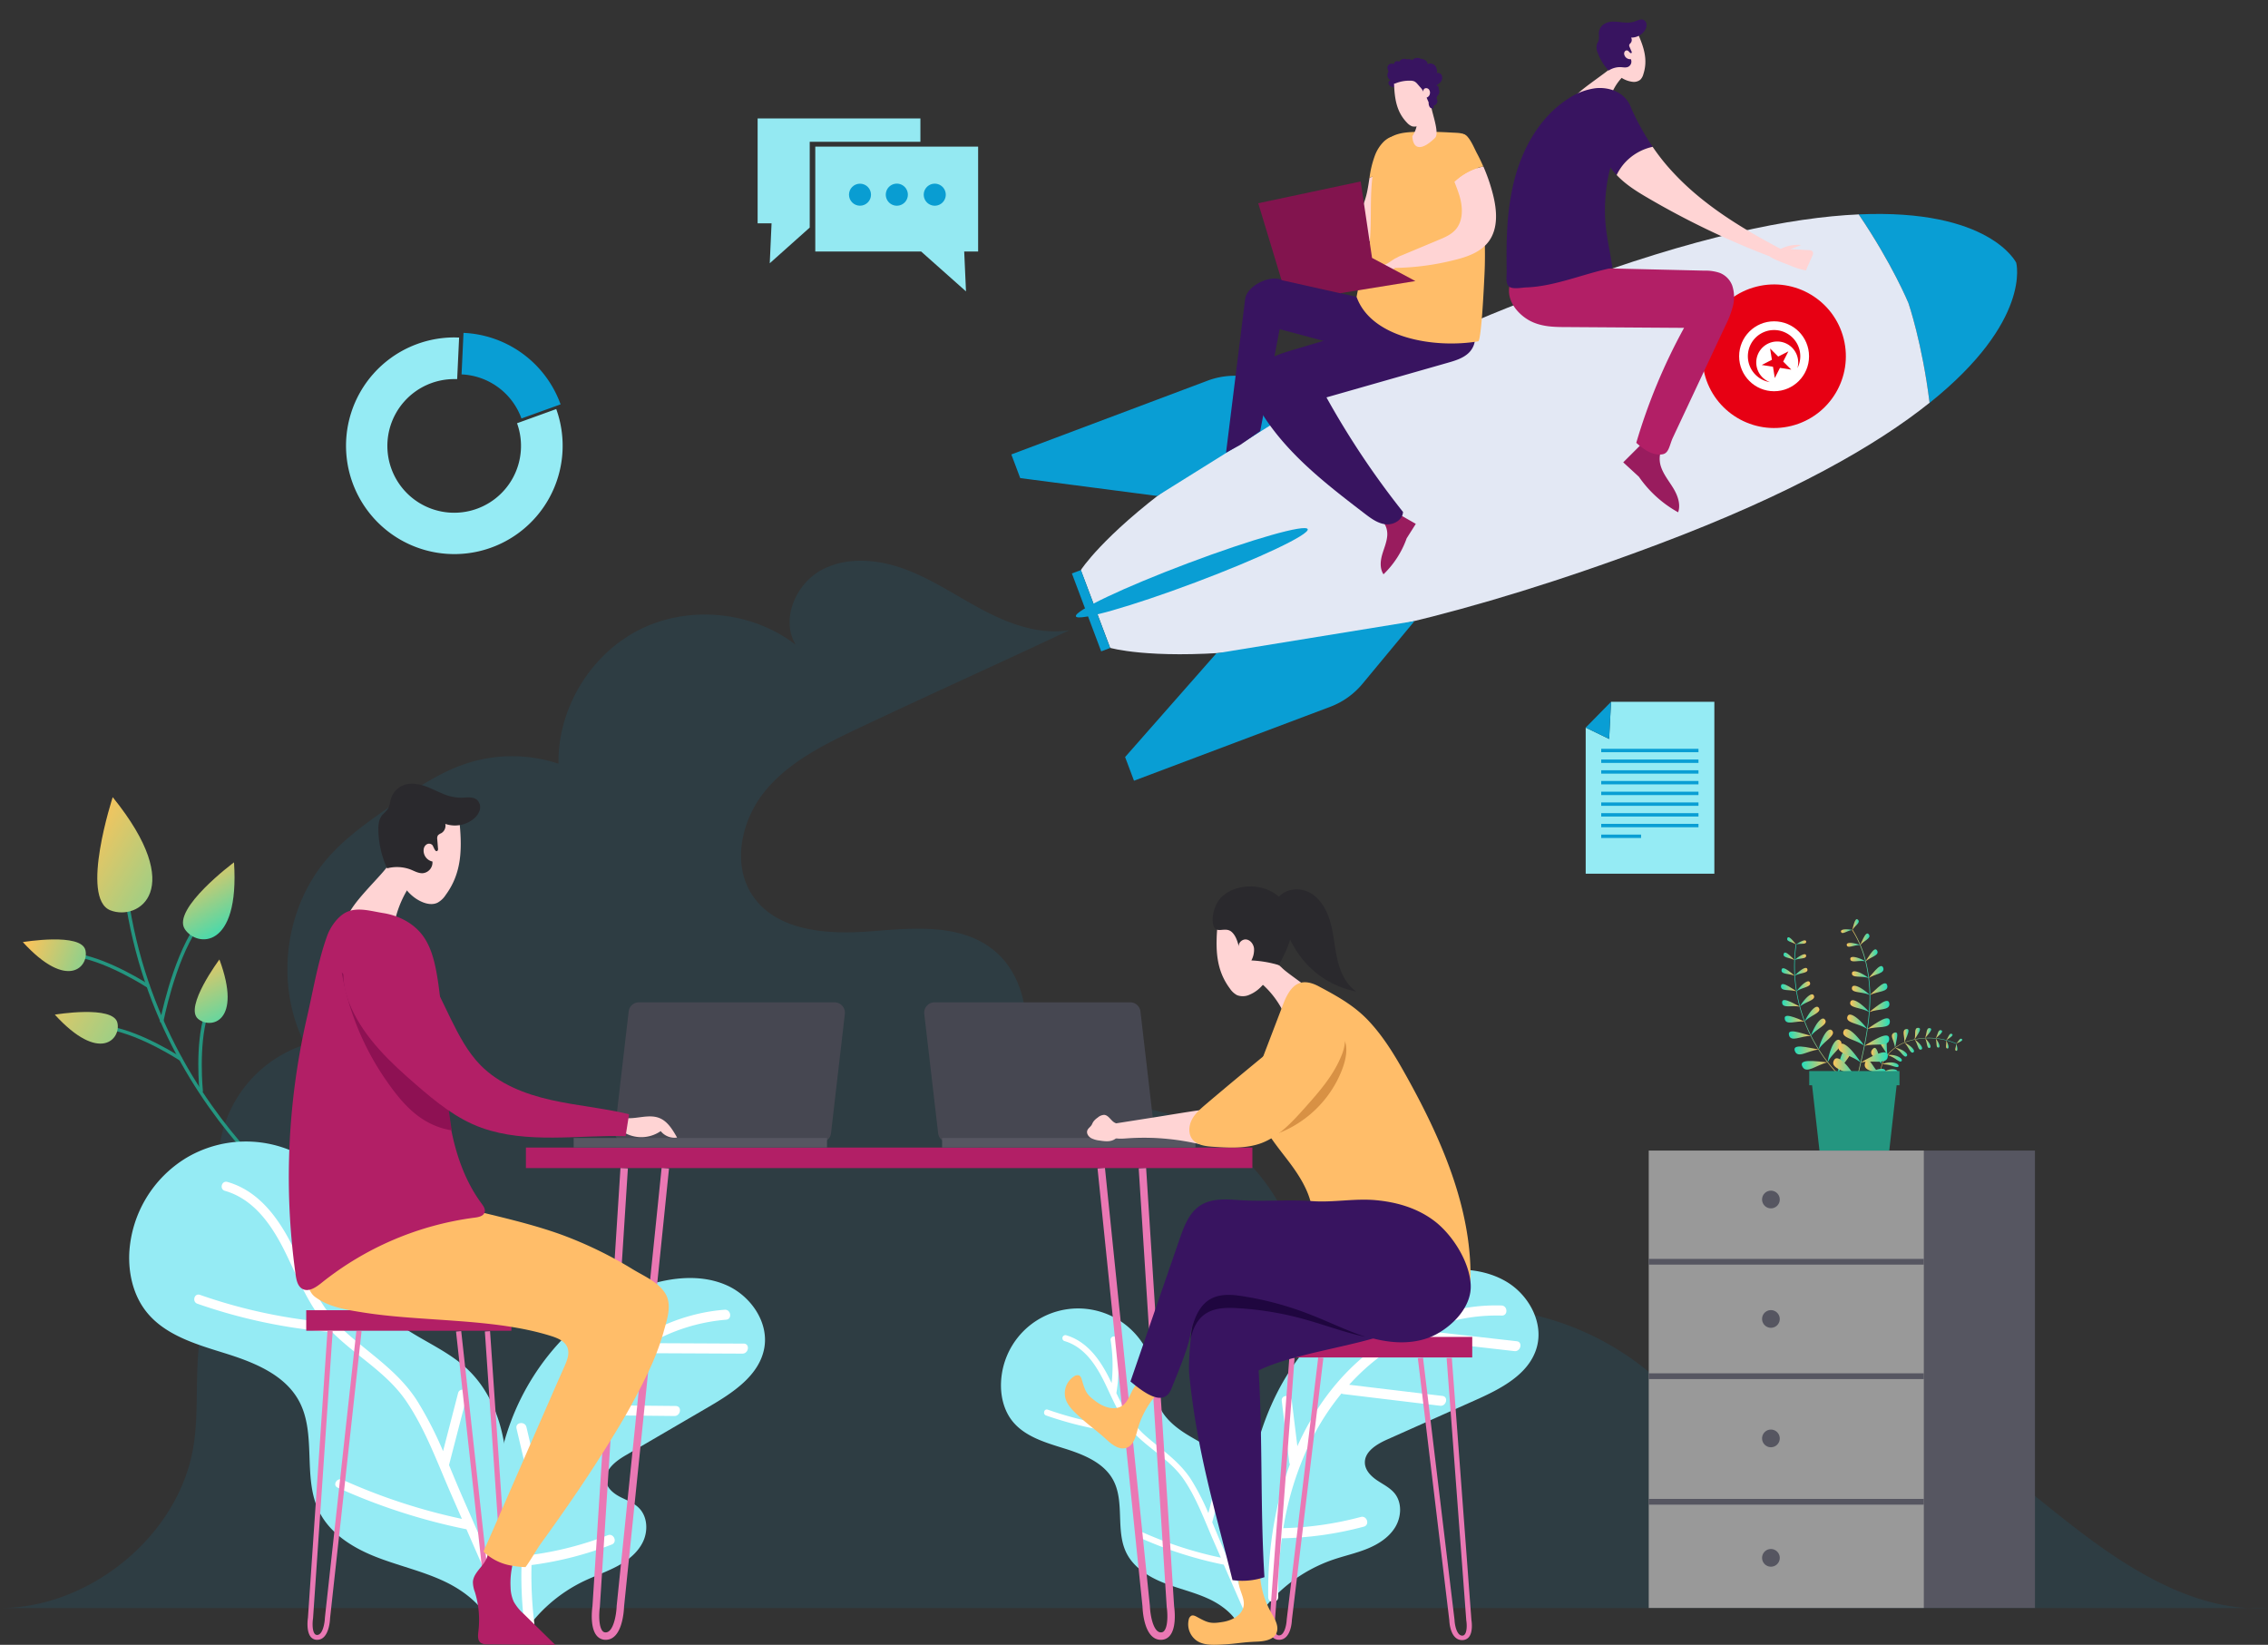 <svg xmlns="http://www.w3.org/2000/svg" xmlns:xlink="http://www.w3.org/1999/xlink" viewBox="0 0 1168 846.93"><rect x="0" y="0" width="1168" height="846.93" fill="#333333" stroke="none"/><defs><style>.cls-1{fill:none;}.cls-13,.cls-2{fill:#099ed4;}.cls-2{opacity:0.1;}.cls-3{fill:#249680;}.cls-4{fill:url(#linear-gradient);}.cls-5{fill:url(#linear-gradient-2);}.cls-6{fill:url(#linear-gradient-3);}.cls-7{fill:url(#linear-gradient-4);}.cls-8{fill:url(#linear-gradient-5);}.cls-9{fill:#95ebf4;}.cls-10{fill:#fff;}.cls-11{fill:#ea78b4;}.cls-12{fill:#b21f66;}.cls-14{fill:#e3e8f4;}.cls-15{clip-path:url(#clip-path);}.cls-16{fill:#e70013;}.cls-17{fill:#991c5e;}.cls-18{fill:#ffd4d4;}.cls-19{fill:#ffbd69;}.cls-20{fill:#381460;}.cls-21{fill:#82144e;}.cls-22{fill:#464751;}.cls-23{fill:#565661;}.cls-24{fill:#d89144;}.cls-25{fill:#2a292d;}.cls-26{fill:#8e1153;}.cls-27{fill:#999;}.cls-28{fill:url(#linear-gradient-6);}.cls-29{fill:url(#linear-gradient-7);}.cls-30{fill:url(#linear-gradient-8);}.cls-31{fill:url(#linear-gradient-9);}.cls-32{fill:url(#linear-gradient-10);}.cls-33{fill:url(#linear-gradient-11);}.cls-34{fill:url(#linear-gradient-12);}.cls-35{fill:url(#linear-gradient-13);}.cls-36{fill:url(#linear-gradient-14);}.cls-37{fill:url(#linear-gradient-15);}.cls-38{fill:url(#linear-gradient-16);}.cls-39{fill:url(#linear-gradient-17);}.cls-40{fill:url(#linear-gradient-18);}.cls-41{fill:url(#linear-gradient-19);}.cls-42{fill:url(#linear-gradient-20);}.cls-43{fill:url(#linear-gradient-21);}.cls-44{fill:url(#linear-gradient-22);}.cls-45{fill:url(#linear-gradient-23);}.cls-46{fill:url(#linear-gradient-24);}.cls-47{fill:url(#linear-gradient-25);}.cls-48{fill:url(#linear-gradient-26);}.cls-49{fill:url(#linear-gradient-27);}.cls-50{fill:url(#linear-gradient-28);}.cls-51{fill:url(#linear-gradient-29);}.cls-52{fill:url(#linear-gradient-30);}.cls-53{fill:url(#linear-gradient-31);}.cls-54{fill:url(#linear-gradient-32);}.cls-55{fill:url(#linear-gradient-33);}.cls-56{fill:url(#linear-gradient-34);}.cls-57{fill:url(#linear-gradient-35);}.cls-58{fill:url(#linear-gradient-36);}.cls-59{fill:url(#linear-gradient-37);}.cls-60{fill:url(#linear-gradient-38);}.cls-61{fill:url(#linear-gradient-39);}.cls-62{fill:url(#linear-gradient-40);}.cls-63{fill:url(#linear-gradient-41);}.cls-64{fill:url(#linear-gradient-42);}.cls-65{fill:url(#linear-gradient-43);}.cls-66{fill:url(#linear-gradient-44);}.cls-67{fill:url(#linear-gradient-45);}.cls-68{fill:url(#linear-gradient-46);}.cls-69{fill:url(#linear-gradient-47);}.cls-70{fill:url(#linear-gradient-48);}.cls-71{fill:url(#linear-gradient-49);}.cls-72{fill:url(#linear-gradient-50);}.cls-73{fill:url(#linear-gradient-51);}.cls-74{fill:url(#linear-gradient-52);}.cls-75{fill:url(#linear-gradient-53);}.cls-76{fill:url(#linear-gradient-54);}.cls-77{fill:url(#linear-gradient-55);}.cls-78{fill:url(#linear-gradient-56);}.cls-79{fill:url(#linear-gradient-57);}.cls-80{fill:url(#linear-gradient-58);}.cls-81{fill:url(#linear-gradient-59);}.cls-82{fill:url(#linear-gradient-60);}.cls-83{fill:url(#linear-gradient-61);}.cls-84{fill:url(#linear-gradient-62);}.cls-85{fill:url(#linear-gradient-63);}.cls-86{fill:url(#linear-gradient-64);}.cls-87{fill:url(#linear-gradient-65);}.cls-88{fill:url(#linear-gradient-66);}.cls-89{fill:url(#linear-gradient-67);}.cls-90{fill:url(#linear-gradient-68);}.cls-91{opacity:0.99;}.cls-92{fill:#1f063f;}</style><linearGradient id="linear-gradient" x1="-3176.81" y1="-896.23" x2="-3144.09" y2="-1009.06" gradientTransform="matrix(0.27, -0.96, 0.96, 0.27, 1861.33, -2325.37)" gradientUnits="userSpaceOnUse"><stop offset="0" stop-color="#22debd"/><stop offset="1" stop-color="#ffc359"/></linearGradient><linearGradient id="linear-gradient-2" x1="-3178.7" y1="-910.05" x2="-3146.55" y2="-943.05" xlink:href="#linear-gradient"/><linearGradient id="linear-gradient-3" x1="-3210.85" y1="-956.5" x2="-3204.92" y2="-1020.81" gradientTransform="matrix(0.27, -0.96, 0.96, 0.27, 1861.33, -2325.37)" gradientUnits="userSpaceOnUse"><stop offset="0" stop-color="#22debd"/><stop offset="0.66" stop-color="#b3cc7b"/><stop offset="1" stop-color="#ffc359"/></linearGradient><linearGradient id="linear-gradient-4" x1="-3259.33" y1="-897.65" x2="-3226.61" y2="-1010.47" xlink:href="#linear-gradient"/><linearGradient id="linear-gradient-5" x1="-3230.63" y1="-894.93" x2="-3192.55" y2="-929.62" xlink:href="#linear-gradient"/><clipPath id="clip-path"><circle class="cls-1" cx="913.64" cy="183.45" r="36.96" transform="translate(-17.2 227.43) rotate(-14.06)"/></clipPath><linearGradient id="linear-gradient-6" x1="968.24" y1="543.88" x2="1007.55" y2="543.88" gradientUnits="userSpaceOnUse"><stop offset="0" stop-color="#ffc359"/><stop offset="1" stop-color="#22debd"/></linearGradient><linearGradient id="linear-gradient-7" x1="1007.41" y1="536.11" x2="1010.56" y2="536.11" xlink:href="#linear-gradient-6"/><linearGradient id="linear-gradient-8" x1="1006.98" y1="539.21" x2="1008.05" y2="539.21" xlink:href="#linear-gradient-6"/><linearGradient id="linear-gradient-9" x1="1002.23" y1="533.94" x2="1005.55" y2="533.94" xlink:href="#linear-gradient-6"/><linearGradient id="linear-gradient-10" x1="1002.22" y1="537.76" x2="1003.47" y2="537.76" xlink:href="#linear-gradient-6"/><linearGradient id="linear-gradient-11" x1="996.84" y1="532.56" x2="1000.18" y2="532.56" xlink:href="#linear-gradient-6"/><linearGradient id="linear-gradient-12" x1="996.84" y1="537.05" x2="998.84" y2="537.05" xlink:href="#linear-gradient-6"/><linearGradient id="linear-gradient-13" x1="991.38" y1="531.97" x2="994.54" y2="531.97" xlink:href="#linear-gradient-6"/><linearGradient id="linear-gradient-14" x1="991.38" y1="537.09" x2="994.26" y2="537.09" xlink:href="#linear-gradient-6"/><linearGradient id="linear-gradient-15" x1="985.96" y1="532.21" x2="988.74" y2="532.21" xlink:href="#linear-gradient-6"/><linearGradient id="linear-gradient-16" x1="985.96" y1="537.87" x2="989.84" y2="537.87" xlink:href="#linear-gradient-6"/><linearGradient id="linear-gradient-17" x1="980.33" y1="533.35" x2="982.87" y2="533.35" xlink:href="#linear-gradient-6"/><linearGradient id="linear-gradient-18" x1="980.73" y1="539.42" x2="985.71" y2="539.42" xlink:href="#linear-gradient-6"/><linearGradient id="linear-gradient-19" x1="974.27" y1="535.56" x2="977.01" y2="535.56" xlink:href="#linear-gradient-6"/><linearGradient id="linear-gradient-20" x1="975.95" y1="541.79" x2="982.16" y2="541.79" xlink:href="#linear-gradient-6"/><linearGradient id="linear-gradient-21" x1="968.48" y1="539.02" x2="972" y2="539.02" xlink:href="#linear-gradient-6"/><linearGradient id="linear-gradient-22" x1="972" y1="544.9" x2="979.44" y2="544.9" xlink:href="#linear-gradient-6"/><linearGradient id="linear-gradient-23" x1="963.62" y1="543.78" x2="969.32" y2="543.78" xlink:href="#linear-gradient-6"/><linearGradient id="linear-gradient-24" x1="969.32" y1="548.25" x2="977.78" y2="548.25" xlink:href="#linear-gradient-6"/><linearGradient id="linear-gradient-25" x1="960.32" y1="549.6" x2="968.34" y2="549.6" xlink:href="#linear-gradient-6"/><linearGradient id="linear-gradient-26" x1="968.34" y1="551.97" x2="977.17" y2="551.97" xlink:href="#linear-gradient-6"/><linearGradient id="linear-gradient-27" x1="923.96" y1="519.65" x2="946.66" y2="519.65" gradientTransform="matrix(1, 0, 0, 1, 0, 0)" xlink:href="#linear-gradient"/><linearGradient id="linear-gradient-28" x1="920.37" y1="484.47" x2="924.94" y2="484.47" gradientTransform="matrix(1, 0, 0, 1, 0, 0)" xlink:href="#linear-gradient"/><linearGradient id="linear-gradient-29" x1="924.94" y1="485.27" x2="930.16" y2="485.27" gradientTransform="matrix(1, 0, 0, 1, 0, 0)" xlink:href="#linear-gradient"/><linearGradient id="linear-gradient-30" x1="918.49" y1="492.42" x2="924.17" y2="492.42" gradientTransform="matrix(1, 0, 0, 1, 0, 0)" xlink:href="#linear-gradient"/><linearGradient id="linear-gradient-31" x1="924.17" y1="492.85" x2="930.12" y2="492.85" gradientTransform="matrix(1, 0, 0, 1, 0, 0)" xlink:href="#linear-gradient"/><linearGradient id="linear-gradient-32" x1="917.46" y1="500.48" x2="924.24" y2="500.48" gradientTransform="matrix(1, 0, 0, 1, 0, 0)" xlink:href="#linear-gradient"/><linearGradient id="linear-gradient-33" x1="924.24" y1="500.41" x2="930.82" y2="500.41" gradientTransform="matrix(1, 0, 0, 1, 0, 0)" xlink:href="#linear-gradient"/><linearGradient id="linear-gradient-34" x1="917.18" y1="508.58" x2="925.17" y2="508.58" gradientTransform="matrix(1, 0, 0, 1, 0, 0)" xlink:href="#linear-gradient"/><linearGradient id="linear-gradient-35" x1="925.17" y1="507.87" x2="932.2" y2="507.87" gradientTransform="matrix(1, 0, 0, 1, 0, 0)" xlink:href="#linear-gradient"/><linearGradient id="linear-gradient-36" x1="917.76" y1="516.62" x2="926.89" y2="516.62" gradientTransform="matrix(1, 0, 0, 1, 0, 0)" xlink:href="#linear-gradient"/><linearGradient id="linear-gradient-37" x1="926.89" y1="515.15" x2="934.26" y2="515.15" gradientTransform="matrix(1, 0, 0, 1, 0, 0)" xlink:href="#linear-gradient"/><linearGradient id="linear-gradient-38" x1="919.09" y1="524.8" x2="929.36" y2="524.8" gradientTransform="matrix(1, 0, 0, 1, 0, 0)" xlink:href="#linear-gradient"/><linearGradient id="linear-gradient-39" x1="929.36" y1="522.2" x2="936.95" y2="522.2" gradientTransform="matrix(1, 0, 0, 1, 0, 0)" xlink:href="#linear-gradient"/><linearGradient id="linear-gradient-40" x1="921.23" y1="532.94" x2="932.59" y2="532.94" gradientTransform="matrix(1, 0, 0, 1, 0, 0)" xlink:href="#linear-gradient"/><linearGradient id="linear-gradient-41" x1="932.59" y1="528.93" x2="940.19" y2="528.93" gradientTransform="matrix(1, 0, 0, 1, 0, 0)" xlink:href="#linear-gradient"/><linearGradient id="linear-gradient-42" x1="924.16" y1="540.89" x2="936.57" y2="540.89" gradientTransform="matrix(1, 0, 0, 1, 0, 0)" xlink:href="#linear-gradient"/><linearGradient id="linear-gradient-43" x1="936.57" y1="535.28" x2="943.99" y2="535.28" gradientTransform="matrix(1, 0, 0, 1, 0, 0)" xlink:href="#linear-gradient"/><linearGradient id="linear-gradient-44" x1="927.88" y1="548.53" x2="941.24" y2="548.53" gradientTransform="matrix(1, 0, 0, 1, 0, 0)" xlink:href="#linear-gradient"/><linearGradient id="linear-gradient-45" x1="941.24" y1="541.18" x2="948.28" y2="541.18" gradientTransform="matrix(1, 0, 0, 1, 0, 0)" xlink:href="#linear-gradient"/><linearGradient id="linear-gradient-46" x1="932.41" y1="555.65" x2="946.56" y2="555.65" gradientTransform="matrix(1, 0, 0, 1, 0, 0)" xlink:href="#linear-gradient"/><linearGradient id="linear-gradient-47" x1="946.56" y1="546.56" x2="952.99" y2="546.56" gradientTransform="matrix(1, 0, 0, 1, 0, 0)" xlink:href="#linear-gradient"/><linearGradient id="linear-gradient-48" x1="953.69" y1="517.16" x2="963.14" y2="517.16" xlink:href="#linear-gradient-6"/><linearGradient id="linear-gradient-49" x1="948.04" y1="479.47" x2="953.92" y2="479.47" xlink:href="#linear-gradient-6"/><linearGradient id="linear-gradient-50" x1="953.92" y1="476.08" x2="957.24" y2="476.08" xlink:href="#linear-gradient-6"/><linearGradient id="linear-gradient-51" x1="951.03" y1="486.48" x2="957.98" y2="486.48" xlink:href="#linear-gradient-6"/><linearGradient id="linear-gradient-52" x1="957.98" y1="483.65" x2="962.73" y2="483.65" xlink:href="#linear-gradient-6"/><linearGradient id="linear-gradient-53" x1="952.9" y1="493.86" x2="960.76" y2="493.86" xlink:href="#linear-gradient-6"/><linearGradient id="linear-gradient-54" x1="960.76" y1="491.89" x2="966.94" y2="491.89" xlink:href="#linear-gradient-6"/><linearGradient id="linear-gradient-55" x1="953.75" y1="501.86" x2="962.37" y2="501.86" xlink:href="#linear-gradient-6"/><linearGradient id="linear-gradient-56" x1="962.37" y1="500.52" x2="969.99" y2="500.52" xlink:href="#linear-gradient-6"/><linearGradient id="linear-gradient-57" x1="953.68" y1="509.98" x2="962.97" y2="509.98" xlink:href="#linear-gradient-6"/><linearGradient id="linear-gradient-58" x1="962.97" y1="509.35" x2="971.97" y2="509.35" xlink:href="#linear-gradient-6"/><linearGradient id="linear-gradient-59" x1="952.82" y1="518.08" x2="962.67" y2="518.08" xlink:href="#linear-gradient-6"/><linearGradient id="linear-gradient-60" x1="962.67" y1="518.25" x2="973" y2="518.25" xlink:href="#linear-gradient-6"/><linearGradient id="linear-gradient-61" x1="951.3" y1="526.17" x2="961.67" y2="526.17" xlink:href="#linear-gradient-6"/><linearGradient id="linear-gradient-62" x1="961.67" y1="527.1" x2="973.26" y2="527.1" xlink:href="#linear-gradient-6"/><linearGradient id="linear-gradient-63" x1="949.25" y1="534.22" x2="960.15" y2="534.22" xlink:href="#linear-gradient-6"/><linearGradient id="linear-gradient-64" x1="960.15" y1="535.86" x2="972.93" y2="535.86" xlink:href="#linear-gradient-6"/><linearGradient id="linear-gradient-65" x1="946.8" y1="542.25" x2="958.28" y2="542.25" xlink:href="#linear-gradient-6"/><linearGradient id="linear-gradient-66" x1="958.28" y1="544.49" x2="972.19" y2="544.49" xlink:href="#linear-gradient-6"/><linearGradient id="linear-gradient-67" x1="944.07" y1="550.3" x2="956.25" y2="550.3" xlink:href="#linear-gradient-6"/><linearGradient id="linear-gradient-68" x1="956.25" y1="553.01" x2="971.2" y2="553.01" xlink:href="#linear-gradient-6"/></defs><title>2</title><g id="OBJECT"><path class="cls-2" d="M550.67,324.53c-15,2.37-30.11-2.94-43.54-9.93s-26-15.76-40.17-21.18-30.72-7.1-44,.14-21,25.49-13.17,38.46c-22.44-17.38-55-20.56-80.36-7.84s-42.31,40.7-41.8,69.08a75.7,75.7,0,0,0-46.18-.53c-14.66,4.55-27.52,13.44-40.12,22.21-11.47,8-23.06,16.06-32.27,26.56-22.68,25.83-27.62,65.78-11.93,96.35a64.55,64.55,0,0,0-24.74,108.08c-17.54,6.12-26.94,25.53-29.53,43.91s-.25,37.25-3.35,55.56C91.77,790.94,46.19,828,0,828H1168c-35.9,2.23-69.72-18.6-98.28-40.48s-55.4-47.29-88.85-60.51-76.69-10.65-99.24,17.38a145,145,0,0,0-213.7-40.65c14.39-43.07-3.93-94.8-42.21-119.21s-92.92-19.2-125.9,12c11.18-16.51,22.59-33.51,27-53S527,501.39,511.44,489c-17.16-13.67-41.58-11.11-63.45-9.42s-47.57,0-60.11-18c-11.28-16.18-6.18-39.5,6.44-54.65s31-24,48.86-32.46C478.61,357.69,515.24,341.29,550.67,324.53Z"/><path class="cls-3" d="M184.9,640.33l-.83,1.54c-.25-.13-25.09-13.79-52-42-24.85-26.06-56.64-70.23-67-132.7l1.73-.29c10.26,62,41.81,105.86,66.47,131.73C160,626.64,184.66,640.19,184.9,640.33Z"/><path class="cls-4" d="M56.86,468.74c14.26,5.61,39.87-10.44,1.19-58.27C58.05,410.47,41,462.52,56.86,468.74Z"/><path class="cls-3" d="M101.81,478c-11.94,17.89-17.69,48.25-17.75,48.55l-1.73-.32c.06-.31,5.88-31,18-49.21Z"/><path class="cls-3" d="M77.18,507.27l-1,1.47c-.2-.13-19.87-12.95-35.95-15.82l.31-1.73C57,494.13,76.37,506.74,77.18,507.27Z"/><path class="cls-3" d="M93.61,544.63l-1,1.47c-.2-.13-19.88-13-35.95-15.82l.3-1.73C73.44,531.48,92.79,544.1,93.61,544.63Z"/><path class="cls-3" d="M104.52,562.14l-1.74.19c-.1-1-2.47-23.94,2.47-39.91l1.68.52C102.12,538.56,104.5,561.91,104.52,562.14Z"/><path class="cls-5" d="M95.18,478.42c6.17,9.38,28.28,10.59,25.34-34.38C120.52,444,88.34,468,95.18,478.42Z"/><path class="cls-6" d="M44,489.3c1.9,8.34-9.09,21.12-32.24-4.21C11.8,485.09,41.93,480.05,44,489.3Z"/><path class="cls-7" d="M60.47,526.66c1.9,8.33-9.09,21.12-32.24-4.21C28.23,522.45,58.36,517.41,60.47,526.66Z"/><path class="cls-8" d="M102,524.63c6.54,5.51,22.94,1.6,11-30.58C113,494.05,94.73,518.52,102,524.63Z"/><path class="cls-9" d="M640.58,816.58c2-11.35,4-22.84,3.18-34.34s-4.85-23.18-13.25-31.07c-5.63-5.29-12.82-8.55-19.39-12.63s-12.9-9.52-15-16.95c-1.15-4-1-8.32-1.43-12.49a39.72,39.72,0,0,0-79.16,2.58c-.32,7,1.36,14.34,5.7,19.89,6.33,8.09,17,11.18,26.77,14.23S568.33,753,573.23,762c6.12,11.27,1.17,26,6.8,37.5,3.67,7.49,11.24,12.31,19,15.42s16,4.88,23.55,8.41,14.66,9.31,17,17.3"/><path class="cls-10" d="M644.48,830.43q-7.77-17.79-15.55-35.58c-1.57-3.61-3.09-7.29-4.63-11l6.12-23.68c.51-2-2.52-2.81-3-.85l-5.12,19.79a123.17,123.17,0,0,0-8.77-17.07c-6.07-9.53-15.08-15.33-23.43-22.61-7.13-6.22-11.26-13.92-15.18-22.09a88.34,88.34,0,0,0,.09-28.06c-.32-2-3.36-1.19-3.05.8a83.48,83.48,0,0,1,.51,22.1l-.44-.93c-4.86-10.17-11.68-20.46-23.09-23.75a1.57,1.57,0,0,0-.85,3c10.77,3.1,16.9,13.2,21.42,22.73,3.63,7.65,6.91,15.35,12.1,21.91a179.32,179.32,0,0,1-42-9.28c-1.92-.67-2.76,2.36-.85,3a182.83,182.83,0,0,0,45.89,9.67c.4.41.81.83,1.24,1.23,8,7.58,17.75,13.08,24,22.41,6.45,9.57,10.49,20.79,15.09,31.31l3.75,8.59A199.57,199.57,0,0,1,588,788.81c-1.83-.83-3.47,1.86-1.62,2.7a203.33,203.33,0,0,0,43.84,14.17L641.74,832C642.55,833.83,645.29,832.27,644.48,830.43Z"/><path class="cls-9" d="M260.89,834.92c-9.1-33.66-10-70.24,2.2-102.91s38.54-60.8,72-70.77c12.87-3.83,27.18-4.86,39.4.68s21.46,18.93,19.12,32.14c-2.51,14.12-16.14,23.06-28.52,30.29l-42.87,25c-5.17,3-11.11,7.57-10.07,13.47.66,3.69,4,6.31,7.29,8s7,3,9.64,5.69c4.36,4.39,4.73,11.7,2.09,17.29s-7.75,9.67-13.2,12.6S306.56,811.38,301,814A77.5,77.5,0,0,0,269.09,842"/><path class="cls-10" d="M383,691.84l-48.1-.22a94.5,94.5,0,0,1,39-12.08c3.31-.25,2.56-5.4-.74-5.14-20.4,1.59-39.44,10-55.34,22.57q2.24-6.13,4.45-12.27c1.14-3.14-3.64-5.12-4.78-2L310,703.28a3.06,3.06,0,0,0-.14.56q-3.28,3.1-6.34,6.45c-12.45,13.66-21.33,30.05-27,47.56l-5.4-23c-.76-3.23-5.88-2.53-5.11.73l7.26,30.94a2.7,2.7,0,0,0,.45,1A166.29,166.29,0,0,0,270,787.13a201.11,201.11,0,0,0,.08,49.64c.4,3.33,5.51,2.6,5.11-.73a206.79,206.79,0,0,1-1.46-30.18,176.79,176.79,0,0,0,41.33-10.57c3.09-1.21,1-6-2.07-4.77a171.14,171.14,0,0,1-39,10.07,158.78,158.78,0,0,1,9.71-47.54,127.37,127.37,0,0,1,12.53-24.66,2.4,2.4,0,0,0,1,.22l50.1.51c3.29,0,4-5.12.66-5.16l-48.39-.49a113.6,113.6,0,0,1,27.13-26.72l55.62.25C385.62,697,386.3,691.86,383,691.84Z"/><path class="cls-11" d="M597.84,844.36c-8.7,0-9.41-15.35-9.46-17.11L565.22,601.66l3.81-.39L592.19,827c.15,4.52,1.71,13.54,5.66,13.54h0a2.05,2.05,0,0,0,1.67-.76c2-2.28,1.85-8.76,1.33-12.3L586.42,601.59l3.82-.25,14.42,225.74c.15.95,1.49,10.85-2.23,15.18a5.85,5.85,0,0,1-4.54,2.1Z"/><path class="cls-11" d="M311.92,844.36c8.71,0,9.41-15.35,9.47-17.11l23.15-225.59-3.8-.39L317.57,827c-.14,4.52-1.7,13.54-5.65,13.54h0a2,2,0,0,1-1.66-.76c-1.95-2.28-1.86-8.76-1.34-12.3l14.44-225.89-3.81-.25L305.11,827.08c-.15.95-1.49,10.85,2.22,15.18a5.85,5.85,0,0,0,4.55,2.1Z"/><path class="cls-9" d="M255.86,803.89c3-17.18,6.08-34.57,4.81-52s-7.34-35.08-20.05-47c-8.52-8-19.4-12.94-29.34-19.11s-19.52-14.41-22.74-25.66c-1.75-6.1-1.46-12.58-2.17-18.9a60.11,60.11,0,0,0-90.13-45.19,61.23,61.23,0,0,0-29.66,49.1c-.49,10.65,2.06,21.7,8.63,30.1,9.58,12.25,25.66,16.92,40.51,21.54s30.8,10.91,38.23,24.57c9.25,17,1.77,39.33,10.29,56.75,5.55,11.34,17,18.63,28.72,23.32s24.2,7.4,35.63,12.74,22.18,14.08,25.76,26.18"/><path class="cls-10" d="M261.77,824.85Q250,797.93,238.24,771c-2.39-5.46-4.68-11-7-16.61l9.27-35.82c.77-3-3.82-4.26-4.59-1.29q-3.87,15-7.75,29.94a187,187,0,0,0-13.27-25.82c-9.18-14.43-22.82-23.2-35.45-34.22-10.79-9.42-17-21.06-23-33.43a133.22,133.22,0,0,0,.12-42.46c-.47-3-5.08-1.8-4.6,1.2a126.63,126.63,0,0,1,.77,33.45c-.23-.47-.45-.94-.67-1.41-7.35-15.39-17.67-31-34.94-35.93-3-.85-4.24,3.73-1.29,4.58,16.3,4.7,25.57,20,32.42,34.4,5.48,11.57,10.46,23.23,18.31,33.15a271.67,271.67,0,0,1-63.62-14c-2.9-1-4.17,3.58-1.29,4.58a276.36,276.36,0,0,0,69.44,14.63c.62.63,1.24,1.26,1.89,1.87,12.16,11.47,26.86,19.79,36.38,33.91,9.77,14.48,15.88,31.46,22.84,47.38q2.84,6.49,5.68,13a301.84,301.84,0,0,1-61.56-20.19c-2.76-1.26-5.25,2.81-2.46,4.08a308.26,308.26,0,0,0,66.35,21.45q8.69,19.89,17.39,39.78C258.85,830,263,827.63,261.77,824.85Z"/><path class="cls-9" d="M644.17,819.59c-5.39-34.46-2.31-70.92,13.36-102.06s44.92-56.26,79.22-62.54c13.21-2.41,27.55-1.88,39.1,5s19.27,21.15,15.51,34c-4,13.76-18.55,21.17-31.64,27l-45.34,20.23c-5.47,2.44-11.87,6.32-11.47,12.3.25,3.74,3.25,6.7,6.37,8.79s6.62,3.77,9,6.71c3.85,4.84,3.43,12.14.2,17.41s-8.75,8.77-14.49,11.09-11.82,3.63-17.67,5.64a77.53,77.53,0,0,0-34.72,24.32"/><path class="cls-10" d="M781.09,690.62l-47.8-5.44a94.3,94.3,0,0,1,40.1-7.77c3.32.1,3.14-5.1-.17-5.2-20.45-.63-40.3,5.65-57.47,16.43l5.76-11.72c1.47-3-3.07-5.48-4.54-2.47l-9.64,19.62a3,3,0,0,0-.2.54q-3.6,2.73-7,5.72c-13.87,12.22-24.47,27.56-32,44.35q-1.44-11.73-2.87-23.47c-.4-3.29-5.57-3.15-5.16.17q1.93,15.78,3.86,31.55a2.82,2.82,0,0,0,.34,1.05,164.16,164.16,0,0,0-5.85,19.09,200.84,200.84,0,0,0-5.32,49.35c0,3.35,5.2,3.18,5.16-.16a207.08,207.08,0,0,1,1.83-30.16,177.3,177.3,0,0,0,42.23-6c3.21-.86,1.68-5.82-1.53-5a171.09,171.09,0,0,1-39.91,5.77,158.78,158.78,0,0,1,14.82-46.2,127.27,127.27,0,0,1,15.13-23.16,2.41,2.41,0,0,0,1,.33l49.75,6c3.26.39,4.5-4.67,1.2-5.06l-48-5.75a113.73,113.73,0,0,1,29.88-23.62l55.26,6.3C783.14,696.05,784.38,691,781.09,690.62Z"/><rect class="cls-12" x="270.84" y="590.89" width="374.13" height="10.57"/><path class="cls-13" d="M993.71,207.45c52.9-42.31,44.62-72.17,44.62-72.17s-13.45-27.92-81.11-24.89c17.38,25.59,25.62,45.76,25.62,45.76S989.93,176.75,993.71,207.45Z"/><path class="cls-14" d="M556.62,293.54l7.54,20,7.55,20.05s78.76,23.16,282.21-53.34c69.14-26,112.56-51.08,139.79-72.85-3.78-30.7-10.87-51.3-10.87-51.3S974.6,136,957.22,110.39c-34.84,1.57-84,11.32-153.16,37.32C600.61,224.22,556.62,293.54,556.62,293.54Z"/><g class="cls-15"><path class="cls-16" d="M934.6,129.21l34.86,82.14-75.26,32-34.86-82.15Z"/></g><circle class="cls-10" cx="913.64" cy="183.45" r="18"/><path class="cls-16" d="M925.67,177.32a13.5,13.5,0,1,0-14.17,19.45,10.8,10.8,0,1,1,14.16-7.22A13.48,13.48,0,0,0,925.67,177.32Z"/><path class="cls-16" d="M911.59,179.44l10.9,10.9-15.22-2.41,13.73-7-7,13.73Z"/><path class="cls-13" d="M683.63,200.65,642.22,194a39.77,39.77,0,0,0-20.3,2l-101.09,38,4.58,12.18,70.55,9.2Z"/><path class="cls-13" d="M728.44,319.81l-26.77,32.28a39.73,39.73,0,0,1-16.62,11.85L584,402l-4.58-12.18,47-53.41Z"/><ellipse class="cls-13" cx="613.77" cy="294.94" rx="63.77" ry="5.3" transform="translate(-64.54 234.91) rotate(-20.61)"/><rect class="cls-13" x="540.43" y="311.99" width="42.85" height="4.94" transform="translate(658.43 -322.12) rotate(69.39)"/><path class="cls-17" d="M709.82,267.15c3.28,1.13,4.82,5.05,4.61,8.51s-1.7,6.7-2.64,10-1.24,7.18.7,10.05a48.09,48.09,0,0,0,11.93-18.52l4.71-7.45-10.53-6"/><path class="cls-18" d="M661.18,119.75c1.88,2.38,2.39,4.21,5.51,3.09,0-1.87,3.67-4.43,2.27-4.44-1,0-3.82,1.26-4.83,1.28C663.61,119.7,661.49,120.13,661.18,119.75Z"/><path class="cls-18" d="M705.26,91.66c-.34,2.2-.66,4.41-1.1,6.6-1.23,6.17-4,13.06-8.81,16.11-2.53,1.6-5.24,1.88-7.85,2.12l-16,1.47a8.14,8.14,0,0,0-3.55.91c-1.15.68-1.15,2.53-1.25,4a72.31,72.31,0,0,0,21.54,5.47c5.2.59,11,.54,16.07-3.33,6.06-4.6,9.42-13.24,11.41-21.2A114.83,114.83,0,0,0,718.4,89c-.41,0-.82-.11-1.24-.13A22.4,22.4,0,0,0,705.26,91.66Z"/><path class="cls-19" d="M719,71.48c-1.06-2.39-4.45-.36-6.3,1.37a19.88,19.88,0,0,0-4.55,7,51.4,51.4,0,0,0-2.88,11.82,22.4,22.4,0,0,1,11.9-2.83c.42,0,.83.09,1.24.13.28-2.38.5-4.76.62-7.12C719.16,79.12,720,73.67,719,71.48Z"/><path class="cls-20" d="M649,222l10-52.5L683.35,176l28-8.53-12.64-14.55-40.61-9.38c-6.19-1-16.12,4.17-16.88,10.56l-9.82,79,7.28-4Z"/><path class="cls-20" d="M718.19,164.6l-53.27,15.87c-6.46,1.92-13.49,4.26-17,10-2.56,4.1-2.81,9.32-1.61,14s3.75,8.89,6.51,12.85c13.17,18.88,31.75,33.17,50,47.15,3.26,2.49,6.73,5.07,10.81,5.5s8.76-2.26,8.91-6.35a430.92,430.92,0,0,1-39.42-59l62.37-17.8c3.75-1.07,7.64-2.22,10.56-4.81s4.56-7.06,2.71-10.49"/><path class="cls-19" d="M729.58,67.91c-4.07.09-8.34.34-12,2a16,16,0,0,0-7.47,7.5,35,35,0,0,0-2.66,9.36c-2.72,14.83-.27,29.66-2.91,44.5-2.15,12-3.76,9.54-5.91,21.59,7.5,21.09,39.77,26.69,62.61,22.9,1.72-.29,3.08-31,3.2-33.22a215,215,0,0,0-.1-24.35C763.46,103,762.16,86,756.28,71.7c-1.44-3.53-4.72-3.19-9.14-3.46C741.32,67.89,735.45,67.78,729.58,67.91Z"/><path class="cls-18" d="M710,137.37c3.69,1.39,5.36,2.86,8.61.55-1-1.73,2.07-5.56.32-5-1.25.42-4,2.73-5.29,3.17C713,136.32,710.58,137.59,710,137.37Z"/><path class="cls-18" d="M749,93.57c.83,2.15,1.68,4.29,2.37,6.46,2,6.13,2.44,13.54-1.86,18.32-2.25,2.5-5.47,3.87-8.58,5.17l-19.13,8a11.19,11.19,0,0,0-3.9,2.3c-1.06,1.09,0,2.78.68,4.14A133.25,133.25,0,0,0,748.54,134c6.82-1.63,14-4.06,18.15-9.69,4.94-6.69,4.24-16,2.22-24a91.94,91.94,0,0,0-5-14.6c-.54.13-1.08.24-1.62.39A31.29,31.29,0,0,0,749,93.57Z"/><path class="cls-19" d="M754.71,69.52C752,67.78,749,71,747.63,73.37a15.14,15.14,0,0,0-1.72,8.25c.22,4.14,1.62,8,3.11,11.95a31.29,31.29,0,0,1,13.23-7.5c.54-.15,1.08-.26,1.62-.39-1-2.28-2.07-4.54-3.26-6.74C759.25,76.41,757.18,71.11,754.71,69.52Z"/><polygon class="cls-21" points="647.98 104.65 700.73 93.44 706.59 132.79 728.91 144.72 690.15 150.98 659.98 144.24 647.98 104.65"/><path class="cls-20" d="M718.65,45a6.84,6.84,0,0,1-2.16-.41A2.33,2.33,0,0,1,715.06,43a1.41,1.41,0,0,1,1.05-1.68,3,3,0,0,1-.75-4.74,2.09,2.09,0,1,1,2.86-3,1.34,1.34,0,0,1,.65-2,2.18,2.18,0,0,1,2.19.55,6.42,6.42,0,0,1,1.3,2,4.39,4.39,0,0,1,1.07-2.73,2.85,2.85,0,0,1,2.71-.89,2.13,2.13,0,0,1,1.57,2.24,6.58,6.58,0,0,1,3.08-2.18,3.77,3.77,0,0,1,3.59.71,2.68,2.68,0,0,1,.41,3.46,3.68,3.68,0,0,1,3.28-.57,3,3,0,0,1,2,2.58,2.49,2.49,0,0,1-2,2.51,2.64,2.64,0,0,1,1.18,4.93,1.11,1.11,0,0,1,1.58.66,1.68,1.68,0,0,1-.67,1.75,3.61,3.61,0,0,1-1.87.6,2.17,2.17,0,0,1-.69,4.29c-.12-1.5-.06-3-.24-4.51a7.43,7.43,0,0,0-1.65-4.14,10.47,10.47,0,0,0-2.52-1.84A17.61,17.61,0,0,0,729,39a8.94,8.94,0,0,0-9.37,3.48"/><path class="cls-18" d="M737,54.39a4.39,4.39,0,0,0-.79-2.7,4.08,4.08,0,0,0-3.12-.91c-1.27,0-2.8.13-3.44,1.29a4,4,0,0,0-.2,2.39c.6,6,1.23,10.58-2.12,15.69.46,7.49,5.37,7.1,11.73.81C741.52,68.56,737.28,57.75,737,54.39Z"/><path class="cls-18" d="M724.62,63.21a6.7,6.7,0,0,0,2.62,1.84,5.35,5.35,0,0,0,4.18-.78,13.48,13.48,0,0,0,5.87-8.63,26.23,26.23,0,0,0-.09-10.84A10.52,10.52,0,0,0,735,39.41c-1.93-2.06-5-2.34-7.76-1.87-2.24.4-9.41,2.63-9.33,4.93C718.15,50.94,719.23,57.66,724.62,63.21Z"/><path class="cls-20" d="M742.47,38.75a2.22,2.22,0,0,0-3.32-.75,3.27,3.27,0,1,0-5.3-3.82,3.94,3.94,0,0,0-7.65-1.68,3.14,3.14,0,0,0-6,1.89,2.85,2.85,0,0,0-5.35,1.38,3,3,0,0,0,1.45,2.45,4.93,4.93,0,0,0-.23,1.83,4.19,4.19,0,0,0,1.26,2.82c.7.46,1.34.05,2-.21a19.51,19.51,0,0,1,6.9-1.12,5.06,5.06,0,0,1,2.34.47,6,6,0,0,1,1.49,1.35c.41.46.81.93,1.21,1.39a10.68,10.68,0,0,1,1.89,2.65,1.4,1.4,0,0,1,.66-1.88,1.82,1.82,0,0,1,2,.47,2.65,2.65,0,0,1,.59,2.09,2.55,2.55,0,0,1-1.72,2.18l1.06,2.47a4,4,0,0,0,.39,2.1,1.8,1.8,0,0,0,1,.94,1,1,0,0,0,1.21-.4.71.71,0,0,0-.54-1,2.3,2.3,0,0,0,1.37-4.23l.06-.23a2.92,2.92,0,0,0,2-3,2.87,2.87,0,0,0-1.44-2.13c0-.32,0-.64,0-1a6.06,6.06,0,0,0,2-1.43A3.4,3.4,0,0,0,742.47,38.75Z"/><path class="cls-18" d="M830.08,34.56a4.39,4.39,0,0,1,2.3-1.56,4,4,0,0,1,3,1.27c1,.79,2,1.86,1.81,3.15a4,4,0,0,1-1.35,1.95,26.87,26.87,0,0,0-7.65,16c.37-3.37-19.06-3.3-16.14-6.64S827.78,37,830.08,34.56Z"/><path class="cls-18" d="M846.32,38.18A6.41,6.41,0,0,1,844.8,41a5.26,5.26,0,0,1-4,1.13,13.35,13.35,0,0,1-9-5.1,26.13,26.13,0,0,1-4.65-9.65,10.33,10.33,0,0,1-.36-5.76c.82-2.68,3.45-4.28,6.07-5,2.16-.63,9.5-1.78,10.43.3C846.72,24.47,848.69,30.91,846.32,38.18Z"/><path class="cls-20" d="M836.43,27.82a3.12,3.12,0,0,0,3.44,2.64,3,3,0,0,1-1.48,4c-1.19.49-2.53.16-3.81.1a10.89,10.89,0,0,0-6.17,1.77,27.59,27.59,0,0,1-5.62-9.24,6.55,6.55,0,0,1-.41-4.3c.27-.8.8-1.5,1-2.31a12.24,12.24,0,0,0,0-3.08,5.91,5.91,0,0,1,2.09-4.57,8.57,8.57,0,0,1,5.48-1.69c2,0,3.88.34,5.83.46a13.17,13.17,0,0,0,5.15-.55c1.48-.52,3.08-1.44,4.51-.78a2.86,2.86,0,0,1,1.53,2.45,5.08,5.08,0,0,1-.86,2.86A8.33,8.33,0,0,1,840,19.36a2.43,2.43,0,0,1-.25,2.82,2.61,2.61,0,0,0-.7.89,1.7,1.7,0,0,0,.19,1.14c.33.77.65,1.55,1,2.32.1.22.19.5,0,.69-.48.69-1.48-1-1.94-1.15C837.11,25.61,836.31,26.72,836.43,27.82Z"/><path class="cls-17" d="M858.18,228.68c-3.57,2.41-4.15,7.61-2.78,11.69s4.21,7.46,6.42,11.16,3.81,8.19,2.41,12.26A59.69,59.69,0,0,1,844,245.47l-8.05-7.4,10.65-10.64"/><path class="cls-12" d="M788.35,165.41c5.87,2.92,12.27,3,18.51,3l60.42.41A297.29,297.29,0,0,0,842.67,228c4.78,4.38,9.41,6.75,13.69,5.88,3.19-.65,3.45-4.9,5.18-8.6l27.15-57.84a48.89,48.89,0,0,0,3.73-9.77,18.83,18.83,0,0,0-.38-10.74,11.26,11.26,0,0,0-6.34-6.4,22.62,22.62,0,0,0-8-1.17l-84.23-2c-5.66-.14-14.32.51-16.1,9.82C775.65,156,783.2,162.86,788.35,165.41Z"/><path class="cls-20" d="M779.44,94.42c4.1-17.27,13.26-34.05,28.21-43.62a32.9,32.9,0,0,1,14-5.37c5-.52,10.36.68,14.2,4s5.9,8.79,4.44,13.62c-.77,2.57-2.41,4.76-3.85,7-6.73,10.52-9.48,23.19-9.86,35.67s2,19.85,3.82,32.19c-14.46,2.86-29.63,9.6-44.36,10.08-2.29.08-7,1.11-8.91-.44s-1.16-5.72-1.2-7.84c-.12-7.19-.14-14.39.26-21.57A133.26,133.26,0,0,1,779.44,94.42Z"/><path class="cls-20" d="M851.1,75.6a131.45,131.45,0,0,1-10.22-18.08c-4.93-10.47-15.48,2.34-16.58,9.8-1.14,7.69,2.06,15.57,6.87,21.29.45.53.93,1,1.4,1.54a26.61,26.61,0,0,1,4.4-6.52A27.22,27.22,0,0,1,851.1,75.6Z"/><path class="cls-18" d="M933.59,129.68c-.39-.72-1.34-.85-2.15-.89l-9.39-.51,5.55-2.11a19.36,19.36,0,0,0-10.58,2c-15.74-8.37-31.28-17.45-45-29.35a133.56,133.56,0,0,1-13.17-13.11A108.28,108.28,0,0,1,851.1,75.6a27.22,27.22,0,0,0-14.13,8,26.61,26.61,0,0,0-4.4,6.52c4.61,4.89,10.29,8.44,16,11.76a422.56,422.56,0,0,0,60.78,29.35c.6.23,1.2.45,1.81.65l0,0c1.88,1.61,8.5,3.93,10.8,4.85a37.15,37.15,0,0,0,8.06,2.53q1.66-3.78,3.34-7.55A2.46,2.46,0,0,0,933.59,129.68Z"/><path class="cls-11" d="M753,844.51c-6.09,0-6.59-9.18-6.62-10.23L730.18,699.35l2.66-.24,16.23,135c.1,2.7,1.19,8.09,3.95,8.09h0a1.52,1.52,0,0,0,1.16-.45c1.37-1.36,1.3-5.24.94-7.36L745,699.3l2.67-.14,10.1,135c.1.57,1,6.49-1.56,9.08a4.44,4.44,0,0,1-3.19,1.26Z"/><path class="cls-11" d="M658.69,844.36c6.09,0,6.59-9.18,6.62-10.23L681.53,699.2l-2.66-.23L662.64,834c-.1,2.7-1.19,8.1-3.95,8.1h0a1.53,1.53,0,0,1-1.16-.46c-1.37-1.36-1.3-5.23-.94-7.36l10.11-135.1L664,699l-10.1,135c-.1.58-1,6.49,1.56,9.09a4.43,4.43,0,0,0,3.19,1.25Z"/><rect class="cls-12" x="652.55" y="688.4" width="105.64" height="10.57"/><path class="cls-22" d="M589.29,588.21h-101a5.28,5.28,0,0,1-5.16-4.77L476,522.21a5.35,5.35,0,0,1,5.16-6.09h101a5.29,5.29,0,0,1,5.17,4.78l7.11,61.23A5.35,5.35,0,0,1,589.29,588.21Z"/><rect class="cls-23" x="485.19" y="585.96" width="130.46" height="4.93" transform="translate(1100.83 1176.86) rotate(180)"/><path class="cls-19" d="M597.87,715.77a45,45,0,0,0-12,20.25c-1,3.7-2.08,8.16-5.69,9.47s-7.4-1.51-10.26-4.16c-6-5.51-8.56-6.8-14.51-12.31-2.86-2.65-5.85-5.51-6.79-9.29a10.36,10.36,0,0,1,4.58-11.06,2.84,2.84,0,0,1,2.43-.47c1,.38,1.29,1.51,1.58,2.49,1.84,6.22,2.47,7.58,7.76,11.34,3.86,2.74,9.33,4.43,13.18,1.68s4.31-9,8.29-11.84"/><path class="cls-19" d="M648.8,807.46a45,45,0,0,0,5.82,22.82c1.9,3.34,4.3,7.23,2.68,10.72s-6.31,4.16-10.2,4.31c-8.11.31-10.86,1.24-19,1.55-3.89.15-8,.24-11.36-1.76A10.35,10.35,0,0,1,612.18,834a2.87,2.87,0,0,1,1.39-2.06c.94-.39,2,.16,2.88.64,5.7,3.11,7.1,3.62,13.5,2.54,4.67-.8,9.73-3.46,10.51-8.13s-3.33-9.43-2.51-14.23"/><path class="cls-18" d="M569.56,579.24c-1.1,2.36.7,5.24,3.07,6.29s5.1.81,7.69.63a125.27,125.27,0,0,1,33.91,2.23c5.66,1.15,13.24,2.77,17.4-2.51,2.71-3.43,3.25-9.87-.37-12.88-3.46-2.89-9.2-1.93-13.25-1.36-7.55,1.05-15.07,2.36-22.59,3.54Z"/><path class="cls-18" d="M660.42,498.57c-1.2-1.16-2.52-2.4-4.14-2.58-1.92-.21-3.6,1.15-5.06,2.43-1.65,1.45-3.46,3.4-3,5.63a7.05,7.05,0,0,0,2.49,3.32,46.91,46.91,0,0,1,14.48,27.41c-.87-5.87,19.56-9.91,16.93-17.22C680.18,512,664.6,502.62,660.42,498.57Z"/><path class="cls-18" d="M633.42,509.06a10.16,10.16,0,0,0,3.68,3.38,8.33,8.33,0,0,0,6.64-.36c5.06-2.15,8.85-6.9,10.85-12.2s2.37-11.13,2-16.82c-.18-3.09-.61-6.33-2.39-8.81-2.59-3.59-7.35-4.65-11.66-4.46-3.56.16-15.12,2.17-15.47,5.76C625.85,488.74,626.18,499.37,633.42,509.06Z"/><path class="cls-19" d="M704.84,525.66c7.85,8.37,13.64,18.08,19.09,27.83,19.62,35.09,35.93,73.25,33.06,112.31-7.41-12.77-19.74-23.25-34.45-29.3A83.14,83.14,0,0,0,675,632.09c3.43-11.93-3.76-24.11-11.54-34.31s-16.76-20.69-17.47-33c-.43-7.5,2.33-14.83,5-22q4.88-12.72,9.74-25.46c3.42-8.93,8-14.87,18.28-9.51C688.79,513,697.52,517.85,704.84,525.66Z"/><path class="cls-20" d="M648.18,705.66c2.16,35.09.79,71.36,3,106.45a36.11,36.11,0,0,1-16.45,1.52c-9.46-38.06-18.21-66.13-22.24-105.56-.65-6.36.77-24,2.71-30,2.76-8.48,9.86-13.64,16.67-17.68a166.8,166.8,0,0,1,75.52-23.36c4.91-.28,10.29-.14,14.08,3.61,4.63,4.58,5.15,13,3.47,19.94-1.85,7.55,7,13.56.88,17.11-4.92,2.87-6.22,7.31-11.5,9.23C696.89,693.26,664.94,697.3,648.18,705.66Z"/><path class="cls-20" d="M735.7,688.83c-10.3,3.77-21.51,2.57-32-.59s-20.4-8.2-30.63-12.17A161.29,161.29,0,0,0,639.5,667c-6.1-.94-12.8-1.38-17.93,2.59s-7.44,11.64-8.79,18.78-6.87,20-9.5,26.64c-3.8,9.61-13.45,2.69-21.1-3.67,8.56-24.83,16.4-47.61,25-72.44,2.17-6.31,4.57-13,9.3-16.95,6-5.08,14.16-4.51,21.6-4,12.57.91,24.7-.38,37.77.54,10.8.76,21.64-1.47,32.43-.52s21.67,4,30.68,10.94c8.54,6.58,17.63,20,18.43,32.38C758.2,674.38,745.09,685.39,735.7,688.83Z"/><path class="cls-24" d="M688.49,556.66A57.5,57.5,0,0,1,654.05,585c.87,0,4.42-6.78,5-7.69l5.16-7.93,10.5-16.12,10.5-16.12c1.19-1.83,2.14-4,4.67-3.39,1.83.47,2.89,2.4,3.22,4.1C694.25,543.86,691.18,551.48,688.49,556.66Z"/><path class="cls-19" d="M620.79,568.79c-2.68,2.29-5.41,4.66-7,7.78s-1.92,7.19.22,10c2.41,3.14,6.87,3.66,10.83,3.92,8.29.54,16.88,1,24.68-1.85,9-3.35,15.85-10.81,22.28-18,7.36-8.26,14.87-16.73,19-27a22.32,22.32,0,0,0,1.89-8.36,10.79,10.79,0,0,0-3.09-7.81c-3.39-3.18-8.64-3-13-2.77-4.64.22-8.3,4.73-11.75,7.55q-14.19,11.58-28.28,23.27Q628.64,562.12,620.79,568.79Z"/><path class="cls-25" d="M627.3,464.1c2.46-3.7,6.64-6,11-7a23.74,23.74,0,0,1,16.81,2.15,20.29,20.29,0,0,1,10,13.47c1.67,8.37-2.49,16.69-6.53,24.22a59,59,0,0,0-14.14-2.4,11.38,11.38,0,0,0,1.37-6.22c-.27-2.13-1.79-4.23-3.92-4.56s-4.43,1.78-3.82,3.85c-.75-2.81-1.59-5.77-3.74-7.72-3.2-2.89-7.63.93-9.21-2.73S625.2,467.24,627.3,464.1Z"/><path class="cls-25" d="M674.75,459.76c5.59,3.19,8.84,9.37,10.51,15.59s2.06,12.71,3.55,19,4.37,12.56,9.68,16.2a47.12,47.12,0,0,1-28.82-18.06c-3.61-4.87-6.23-10.4-8.83-15.88-2.27-4.79-6.12-12-1-16C664,457.26,670.22,457.18,674.75,459.76Z"/><path class="cls-18" d="M574.71,578.36c-2.42-.74-3.55-4.14-6.09-4.3a5.42,5.42,0,0,0-3.36,1.45,8.25,8.25,0,0,0-2.3,2.22c-.32.52-.51,1.11-.85,1.63-.64,1-1.75,1.63-2.15,2.73-.56,1.55.62,3.25,2.06,4a13,13,0,0,0,4.4,1.21c2.27.34,4.67.67,6.77-.23s3.53-2.82,4.86-4.67"/><path class="cls-11" d="M257.69,844.51c-6.09,0-6.59-10-6.62-11.2L234.85,685.64l2.67-.25,16.22,147.76c.1,3,1.19,8.86,4,8.86h0a1.46,1.46,0,0,0,1.16-.5c1.37-1.49,1.3-5.73.94-8L249.7,685.59l2.67-.16,10.1,147.76c.1.63,1,7.11-1.56,9.94a4.23,4.23,0,0,1-3.18,1.38Z"/><path class="cls-11" d="M163.36,844.35c6.09,0,6.59-10.05,6.63-11.2L186.2,685.48l-2.66-.25L167.32,833c-.1,3-1.19,8.86-4,8.86h0a1.49,1.49,0,0,1-1.17-.5c-1.37-1.49-1.3-5.73-.93-8.05l10.11-147.87-2.68-.16L158.59,833c-.11.63-1,7.11,1.56,10a4.25,4.25,0,0,0,3.18,1.37Z"/><rect class="cls-12" x="157.71" y="674.65" width="105.64" height="10.57"/><path class="cls-22" d="M321.8,588.21h101a5.29,5.29,0,0,0,5.17-4.77l7.11-61.23a5.35,5.35,0,0,0-5.16-6.09h-101a5.29,5.29,0,0,0-5.17,4.78l-7.11,61.23A5.35,5.35,0,0,0,321.8,588.21Z"/><rect class="cls-23" x="295.44" y="585.96" width="130.46" height="4.93"/><path class="cls-18" d="M320.35,575.42c6.52,1.53,13.71-2.35,19.82.53,3.87,1.82,6.31,5.91,8.52,9.79a9.07,9.07,0,0,1-8.43-3.32,17.53,17.53,0,0,1-22.18-1.81"/><path class="cls-12" d="M251.19,799.64c0,5.73-7.39,9.29-7.65,15a15,15,0,0,0,1,5.05A48.78,48.78,0,0,1,246.37,840c-.26,2.1-.48,4.64,1.21,5.91a5.76,5.76,0,0,0,3.46.77l34.91.28L269.68,831a24.21,24.21,0,0,1-5.09-6.25,18.7,18.7,0,0,1-1.65-7.39,42,42,0,0,1,1.35-13l-6.49-1.65"/><path class="cls-18" d="M199.39,446.3c1.11-1.6,2.33-3.31,4.13-3.88,2.15-.67,4.38.5,6.33,1.63,2.21,1.28,4.72,3.09,4.64,5.76-.05,1.65-1.13,3-2.09,4.35a54.62,54.62,0,0,0-10.32,34.55c-.33-6.89-24.57-6.88-23.22-15.81C179.88,466.12,195.53,451.87,199.39,446.3Z"/><path class="cls-18" d="M229.51,460.85a11.77,11.77,0,0,1-4.26,4c-2.42,1.13-5.27.67-7.73-.36-5.9-2.46-10.35-7.94-12.72-14.09s-2.85-12.93-2.53-19.55c.17-3.6.64-7.37,2.7-10.27,3-4.2,8.51-5.48,13.52-5.3,4.14.15,17.61,2.4,18,6.57C238.13,437.14,237.85,449.51,229.51,460.85Z"/><path class="cls-25" d="M218.24,437a5.74,5.74,0,0,0,4.46,6.61,5.54,5.54,0,0,1-4.87,6c-2.35.19-4.5-1.17-6.7-2a20,20,0,0,0-11.8-.48,50.69,50.69,0,0,1-4.47-19.39c-.07-2.7.14-5.6,1.77-7.76.93-1.23,2.27-2.14,3.09-3.45,1-1.6,1.11-3.59,1.68-5.4a10.93,10.93,0,0,1,6.31-6.78c3.33-1.32,7.13-.88,10.54.22s6.58,2.85,9.91,4.18a23.92,23.92,0,0,0,9.32,2c2.89-.05,6.21-.72,8.32,1.25a5.22,5.22,0,0,1,1.25,5.16,9.18,9.18,0,0,1-3.16,4.49,15.24,15.24,0,0,1-14.57,2.58,4.45,4.45,0,0,1-2.06,4.78,5,5,0,0,0-1.75,1.15,3.3,3.3,0,0,0-.32,2.11c.13,1.54.25,3.07.37,4.61a1.36,1.36,0,0,1-.32,1.25c-1.24.92-2-2.57-2.71-3.13C220.69,433.57,218.67,435,218.24,437Z"/><path class="cls-19" d="M342.35,665.59a20.27,20.27,0,0,0-4-4.32c-3.77-3.09-8.48-5.26-12.51-7.71a206.83,206.83,0,0,0-36.92-17.89c-15.55-5.58-31.71-9.11-47.72-13.08-7.94-2-15.86-1.08-23.89,0-12,1.55-23.93,3.18-35.9,4.76-7,.93-14.74,2.32-18.82,8-5.18,7.25-7.55,27-.42,32.38s16.36,6.73,25.16,8.13c30.35,4.8,66.62,2.81,96,11.92,3.53,1.09,7.47,2.59,8.86,6,1.27,3.14-.12,6.67-1.49,9.76-9.48,21.33-32.09,73.68-41.56,95-.06.12-.11.25-.17.38A27.06,27.06,0,0,0,262.55,806a45.66,45.66,0,0,0,8.07.92c1.75-2.11,6-9.42,7.57-11.63,13.21-18.21,26-36.76,37.69-56a337.91,337.91,0,0,0,17.47-31.77,130,130,0,0,0,8.32-21.43C343.39,679.66,346.48,671.71,342.35,665.59Z"/><path class="cls-12" d="M152.27,656.51c.39,2.75,1.08,5.9,3.54,7.2,3.16,1.67,6.82-.8,9.6-3a158.92,158.92,0,0,1,79.19-33.75c2-.26,4.48-.82,5-2.78.46-1.58-.63-3.15-1.6-4.47-12.16-16.45-16.57-37.36-18.33-57.74s-1.2-41-4.86-61.13c-1.27-6.95-3.14-14-7.48-19.6-4.8-6.16-12.3-9.89-20-11.09-6-.94-12.85-3.13-18.55-.64-4.72,2.06-8.67,7.8-10.32,12.41-4.79,13.36-7.13,27.87-10.32,41.7a366.77,366.77,0,0,0-9.4,84.94A360.16,360.16,0,0,0,152.27,656.51Z"/><path class="cls-26" d="M176,500.68a139.24,139.24,0,0,0,22.55,55.15c9,13.08,18.39,23.59,34.07,26.21-2.87-20.11-2.34-14.74-3.25-22.26"/><path class="cls-12" d="M232.06,524.46c4.25,8.6,8.75,17.28,15.49,24.11,9.58,9.7,22.89,14.82,36.19,17.82s27,4.14,40.22,7.35L322.19,585c-24.34-.62-50.7,4.09-74.13-4.26-12.76-4.55-23.51-13.31-33.73-22.18C201.22,547.22,188.19,535,181,519.19c-3.93-8.55-5.94-18.73-2-27.28,4.14-9,21.57-19,31.43-12.75,4.83,3.07,7.91,16.12,10.38,21.54Q226.24,512.66,232.06,524.46Z"/><rect class="cls-23" x="906.32" y="592.44" width="141.67" height="235.52"/><rect class="cls-27" x="849.08" y="592.44" width="141.67" height="235.52"/><rect class="cls-23" x="849.08" y="648.22" width="141.67" height="2.95"/><rect class="cls-23" x="849.08" y="707.15" width="141.67" height="2.95"/><rect class="cls-23" x="849.08" y="771.81" width="141.67" height="2.95"/><path class="cls-23" d="M916.56,617.66A4.55,4.55,0,1,0,912,622.2,4.55,4.55,0,0,0,916.56,617.66Z"/><path class="cls-23" d="M916.56,679.16A4.55,4.55,0,1,0,912,683.7,4.55,4.55,0,0,0,916.56,679.16Z"/><path class="cls-23" d="M916.56,740.66a4.55,4.55,0,1,0-4.55,4.55A4.55,4.55,0,0,0,916.56,740.66Z"/><path class="cls-23" d="M916.56,802.16a4.55,4.55,0,1,0-4.55,4.55A4.55,4.55,0,0,0,916.56,802.16Z"/><path class="cls-28" d="M968.24,553.36h.2A16.64,16.64,0,0,1,973,542.26,23.11,23.11,0,0,1,983.39,536a35.88,35.88,0,0,1,24.08,1.5l.08-.19a36.1,36.1,0,0,0-24.22-1.5,23.13,23.13,0,0,0-10.5,6.31A16.79,16.79,0,0,0,968.24,553.36Z"/><path class="cls-29" d="M1007.41,537.37s1-.42,1.9-.88,1.67-1,1-1.5C1009.25,534.28,1008.68,536.28,1007.41,537.37Z"/><path class="cls-30" d="M1007.41,537.37a10.08,10.08,0,0,1,.56,2c.16,1,.1,1.85-.56,1.69C1006.39,540.78,1007.49,539,1007.41,537.37Z"/><path class="cls-31" d="M1002.23,535.63s1.09-.66,2.06-1.36,1.76-1.45.89-1.9C1003.82,531.73,1003.51,534.13,1002.23,535.63Z"/><path class="cls-32" d="M1002.23,535.63a12.14,12.14,0,0,1,1,2.19c.35,1.09.41,2.16-.37,2.06C1001.64,539.78,1002.61,537.53,1002.23,535.63Z"/><path class="cls-33" d="M996.84,534.68s1.13-.93,2.12-1.88,1.79-1.95.7-2.31C998,530,998,532.77,996.84,534.68Z"/><path class="cls-34" d="M996.84,534.68a13.84,13.84,0,0,1,1.49,2.32c.57,1.2.81,2.39-.08,2.41C996.88,539.49,997.6,536.78,996.84,534.68Z"/><path class="cls-35" d="M991.38,534.55s1.1-1.23,2.06-2.45,1.71-2.47.42-2.69C991.88,529.1,992.4,532.23,991.38,534.55Z"/><path class="cls-36" d="M991.38,534.55a14.58,14.58,0,0,1,2,2.35c.82,1.24,1.26,2.52.29,2.7C992.22,539.9,992.58,536.78,991.38,534.55Z"/><path class="cls-37" d="M986,535.25s1-1.56,1.87-3,1.52-3,0-3C985.59,529.15,986.68,532.53,986,535.25Z"/><path class="cls-38" d="M986,535.25a14.73,14.73,0,0,1,2.62,2.25c1.1,1.23,1.77,2.59.75,2.93C987.78,541,987.67,537.5,986,535.25Z"/><path class="cls-39" d="M980.73,536.85l1.49-3.67c.68-1.78,1.2-3.55-.49-3.31C979.15,530.29,981,533.76,980.73,536.85Z"/><path class="cls-40" d="M980.73,536.85a14.37,14.37,0,0,1,3.25,2c1.4,1.15,2.3,2.53,1.32,3.06C983.82,542.73,983,539,980.73,536.85Z"/><path class="cls-41" d="M976,539.5s.35-2.21.78-4.3.67-4.09-1.2-3.46c-1.43.53-1.43,1.67-1,3A37.77,37.77,0,0,1,976,539.5Z"/><path class="cls-42" d="M976,539.5a13.23,13.23,0,0,1,3.88,1.35c1.71,1,2.9,2.31,2,3-.63.56-1.35-.09-2.32-1.11A15.29,15.29,0,0,0,976,539.5Z"/><path class="cls-43" d="M972,543.26s-.3-2.4-.34-4.76-.2-4.6-2.14-3.37c-1.47,1-1.18,2.26-.38,3.6A50.32,50.32,0,0,1,972,543.26Z"/><path class="cls-44" d="M972,543.26a11.4,11.4,0,0,1,1.46-.07,11.6,11.6,0,0,1,2.95.44c2,.61,3.5,1.81,2.9,2.68-.42.66-1.32.14-2.61-.67A15.49,15.49,0,0,0,972,543.26Z"/><path class="cls-45" d="M969.32,548s-.28-.58-.65-1.48-.8-2.15-1.17-3.36c-.77-2.41-1.48-4.83-3.2-2.88-1.26,1.55-.6,2.78.64,3.93S968,546.55,969.32,548Z"/><path class="cls-46" d="M969.32,548a10.29,10.29,0,0,1,1.48-.53,10.64,10.64,0,0,1,3.15-.41c2.25.05,4.09,1,3.79,1.93-.19.76-1.27.46-2.84,0A16,16,0,0,0,969.32,548Z"/><path class="cls-47" d="M968.34,553.36s-.5-.48-1.2-1.27a30.09,30.09,0,0,1-2.35-3.09c-1.56-2.27-3-4.67-4.19-1.94-.83,2.16.29,3.28,1.93,4S966.43,552.41,968.34,553.36Z"/><path class="cls-48" d="M968.34,553.36a9.12,9.12,0,0,1,1.29-1.08,9.73,9.73,0,0,1,3-1.43c2.29-.61,4.44-.1,4.5.78.08.68-1.1.66-2.85.73S970.27,552.42,968.34,553.36Z"/><path class="cls-49" d="M946.45,553.16l.21-.21a79.76,79.76,0,0,1-21.55-66.77l-.3,0A80.06,80.06,0,0,0,946.45,553.16Z"/><path class="cls-50" d="M924.94,486.33a29.46,29.46,0,0,0-2-2.37c-1-1.08-2.14-1.94-2.51-.82C919.87,484.86,922.92,484.92,924.94,486.33Z"/><path class="cls-51" d="M924.94,486.33a18.43,18.43,0,0,1,2.6-1.56c1.29-.62,2.59-.91,2.62.14C930.2,486.5,927.28,485.6,924.94,486.33Z"/><path class="cls-52" d="M924.17,494.36l-.81-.84c-.51-.49-1.16-1.12-1.79-1.69-1.3-1.13-2.67-2-3-.65C918,493.27,921.65,493,924.17,494.36Z"/><path class="cls-53" d="M924.17,494.36s.35-.32.87-.75a14.12,14.12,0,0,1,2-1.39c1.48-.87,3-1.35,3.09-.15C930.27,493.9,926.82,493.21,924.17,494.36Z"/><path class="cls-54" d="M924.24,502.42l-1-.85c-.6-.5-1.4-1.16-2.22-1.74-1.64-1.15-3.33-2-3.54-.4C917.16,501.9,921.2,501.14,924.24,502.42Z"/><path class="cls-55" d="M924.24,502.42s.35-.4.92-.95a21.36,21.36,0,0,1,2.12-1.81c1.57-1.16,3.21-1.87,3.51-.53C931.25,501.19,927.14,500.81,924.24,502.42Z"/><path class="cls-56" d="M925.17,510.44s-2-1.42-4-2.55-3.9-1.92-4-.06C917.15,510.65,921.61,509.34,925.17,510.44Z"/><path class="cls-57" d="M925.17,510.44a26.82,26.82,0,0,1,3.06-3.44c1.63-1.47,3.47-2.44,3.88-1C932.9,508.26,928.24,508.29,925.17,510.44Z"/><path class="cls-58" d="M926.89,518.32l-1.48-.8c-.9-.46-2.06-1.07-3.19-1.6-2.27-1-4.56-1.74-4.45.34C917.93,519.45,922.82,517.49,926.89,518.32Z"/><path class="cls-59" d="M926.89,518.32s.34-.59.88-1.4a20.58,20.58,0,0,1,2.15-2.74c1.68-1.8,3.56-3,4.22-1.49C935.13,515.08,930.06,515.6,926.89,518.32Z"/><path class="cls-60" d="M929.36,526l-1.7-.72c-1-.43-2.34-1-3.66-1.43-2.64-.91-5.25-1.44-4.87.84C919.75,528.17,924.77,525.55,929.36,526Z"/><path class="cls-61" d="M929.36,526a14.26,14.26,0,0,1,.82-1.64,29,29,0,0,1,2.09-3.23c1.62-2.13,3.54-3.66,4.46-2.06C938.15,521.53,932.5,522.69,929.36,526Z"/><path class="cls-62" d="M932.59,533.39s-3.07-1-6.09-1.77-5.78-1.09-5.19,1.41c.48,1.9,2.11,2,4.16,1.58S930.1,533.4,932.59,533.39Z"/><path class="cls-63" d="M932.59,533.39a32.53,32.53,0,0,1,2.63-5.58c1.6-2.51,3.58-4.37,4.66-2.71.85,1.26-.14,2.32-1.8,3.59S934.14,531.39,932.59,533.39Z"/><path class="cls-64" d="M936.57,540.41l-2.15-.44c-1.31-.24-3-.58-4.61-.84-3.26-.48-6.43-.58-5.47,2.07.73,2,2.42,2,4.64,1.31S933.87,540.7,936.57,540.41Z"/><path class="cls-65" d="M936.57,540.41s.2-.88.57-2.09a24.87,24.87,0,0,1,1.68-4.21c1.45-2.85,3.38-5,4.75-3.4,1,1.24,0,2.53-1.62,4.06S938,538.09,936.57,540.41Z"/><path class="cls-66" d="M941.24,547l-2.38-.22c-1.37-.15-3.22-.34-5-.42-3.63-.15-7,0-5.68,2.79,1.06,2.1,2.89,1.85,5.17.94S938.34,547.63,941.24,547Z"/><path class="cls-67" d="M941.24,547s.09-1,.36-2.3A33.82,33.82,0,0,1,943,540c1.2-3.16,3.16-5.73,4.73-4.13,1.27,1.18.31,2.64-1.3,4.48S942.48,544.36,941.24,547Z"/><path class="cls-68" d="M946.56,553.05s-4.07,0-8,.13-7.45.69-5.74,3.57c1.3,2.21,3.35,1.67,5.66.46S943.6,554,946.56,553.05Z"/><path class="cls-69" d="M946.56,553.05a35.4,35.4,0,0,1,1.08-7.64c1-3.57,2.79-6.43,4.63-4.94,1.39,1.16.6,2.73-.93,4.88S947.64,550.06,946.56,553.05Z"/><path class="cls-70" d="M956.09,555.63l.32.08c3.09-12.82,6.21-25.77,6.67-39a78.81,78.81,0,0,0-1.68-19.74A55.79,55.79,0,0,0,954,478.62l-.27.17A55.6,55.6,0,0,1,961.08,497a78.14,78.14,0,0,1,1.68,19.65C962.3,529.88,959.19,542.81,956.09,555.63Z"/><path class="cls-71" d="M953.92,478.86s-.42-.1-1-.19a16.93,16.93,0,0,0-2.24-.15c-1.56,0-2.95.38-2.52,1.37C948.77,481.41,951.29,479.17,953.92,478.86Z"/><path class="cls-72" d="M953.92,478.86s.1-.42.26-1.05.35-1.43.6-2.2c.5-1.55,1.16-3,2.09-2C958.28,475.12,955.32,476.55,953.92,478.86Z"/><path class="cls-73" d="M958,486.64a17.76,17.76,0,0,0-3.72-1c-1.83-.28-3.51-.12-3.19,1.09C951.57,488.54,954.83,486.5,958,486.64Z"/><path class="cls-74" d="M958,486.64l.5-1.16c.31-.69.73-1.59,1.15-2.44.86-1.69,1.89-3.19,2.8-1.88C963.83,483.17,960,484.27,958,486.64Z"/><path class="cls-75" d="M960.76,495s-.5-.3-1.27-.68a21.09,21.09,0,0,0-2.78-1.13c-2-.63-4-.73-3.8.69C953.12,496.06,957.22,494.27,960.76,495Z"/><path class="cls-76" d="M960.76,495s1.19-2,2.49-3.81,2.66-3.29,3.49-1.66C967.94,492,963.48,492.61,960.76,495Z"/><path class="cls-77" d="M962.37,503.6A24.78,24.78,0,0,0,958.1,501c-2.16-1-4.36-1.39-4.35.23C953.66,503.73,958.53,502.31,962.37,503.6Z"/><path class="cls-78" d="M962.37,503.6s1.65-2.09,3.33-3.9,3.45-3.3,4.16-1.36C970.83,501.33,965.78,501.35,962.37,503.6Z"/><path class="cls-79" d="M963,512.37a26.86,26.86,0,0,0-4.42-3.42c-2.27-1.38-4.63-2.09-4.85-.29C953.33,511.44,958.83,510.47,963,512.37Z"/><path class="cls-80" d="M963,512.37s2.09-2.12,4.15-3.92,4.26-3.22,4.78-1C972.65,510.89,967,510.29,963,512.37Z"/><path class="cls-81" d="M962.67,521.15a32,32,0,0,0-4.5-4.23c-2.36-1.76-4.84-2.81-5.29-.83C952.16,519.13,958.34,518.65,962.67,521.15Z"/><path class="cls-82" d="M962.67,521.15s2.49-2.11,5-3.86,5-3,5.34-.56C973.42,520.52,967.3,519.27,962.67,521.15Z"/><path class="cls-83" d="M961.67,529.88a37.81,37.81,0,0,0-4.56-5c-2.43-2.13-5.06-3.51-5.71-1.36C950.36,526.85,957.14,526.81,961.67,529.88Z"/><path class="cls-84" d="M961.67,529.88s2.87-2.11,5.72-3.79,5.72-2.87,5.87-.17C973.43,530,966.86,528.19,961.67,529.88Z"/><path class="cls-85" d="M960.15,538.53a43.19,43.19,0,0,0-4.66-5.68c-2.48-2.47-5.24-4.18-6.08-1.84C948.06,534.6,955.41,535,960.15,538.53Z"/><path class="cls-86" d="M960.15,538.53s3.23-2.13,6.41-3.75,6.37-2.69,6.37.21C972.87,539.38,965.87,537,960.15,538.53Z"/><path class="cls-87" d="M958.28,547.12a49.68,49.68,0,0,0-4.79-6.32C950.93,538,948,536,947,538.53,945.39,542.45,953.3,543.11,958.28,547.12Z"/><path class="cls-88" d="M958.28,547.12a75,75,0,0,1,7.05-3.78c3.51-1.57,7-2.54,6.85.51C972,548.49,964.51,545.66,958.28,547.12Z"/><path class="cls-89" d="M956.25,555.67a60.44,60.44,0,0,0-5-6.9c-2.68-3.07-5.69-5.37-6.89-2.59C942.48,550.46,951,551.31,956.25,555.67Z"/><path class="cls-90" d="M956.25,555.67a69.47,69.47,0,0,1,7.62-3.9c3.78-1.59,7.52-2.45,7.33.73C970.89,557.35,963,554.18,956.25,555.67Z"/><polygon class="cls-3" points="954.98 555.15 932.79 555.15 937.01 592.44 954.98 592.44 972.95 592.44 977.17 555.15 954.98 555.15"/><rect class="cls-3" x="931.74" y="551.5" width="46.48" height="7.31"/><g class="cls-91"><path class="cls-9" d="M503.73,75.5H419.86v54h54.51l23.11,20.54s-.65-14.22-.92-20.54h7.17Z"/><path class="cls-9" d="M417,117.18V73h57v-12H390.17v54h7.18c-.28,6.32-.93,20.55-.93,20.55Z"/><path class="cls-13" d="M467.54,100.25a5.68,5.68,0,1,0-5.67,5.67A5.67,5.67,0,0,0,467.54,100.25Z"/><path class="cls-13" d="M487.06,100.25a5.67,5.67,0,1,0-5.67,5.67A5.67,5.67,0,0,0,487.06,100.25Z"/><circle class="cls-13" cx="442.89" cy="100.25" r="5.67"/></g><path class="cls-9" d="M266.27,217.93A34.41,34.41,0,1,1,233.9,195.2c.52,0,1,0,1.54,0l1-21.39c-.83,0-1.66-.06-2.5-.06a55.78,55.78,0,1,0,52.52,36.88Z"/><path class="cls-13" d="M268.55,215.48l20.15-7.27a55.82,55.82,0,0,0-50-36.81l-1,21.38A34.42,34.42,0,0,1,268.55,215.48Z"/><polygon class="cls-9" points="829.67 361.37 828.7 380.5 816.62 374.65 816.62 449.88 882.88 449.88 882.88 361.37 829.67 361.37"/><polygon class="cls-13" points="829.67 361.37 816.62 374.65 828.7 380.5 829.67 361.37"/><rect class="cls-13" x="824.61" y="385.57" width="50.09" height="1.75"/><rect class="cls-13" x="824.61" y="391.09" width="50.09" height="1.75"/><rect class="cls-13" x="824.61" y="396.61" width="50.09" height="1.75"/><rect class="cls-13" x="824.61" y="402.13" width="50.09" height="1.75"/><rect class="cls-13" x="824.61" y="407.65" width="50.09" height="1.75"/><rect class="cls-13" x="824.61" y="413.18" width="50.09" height="1.75"/><rect class="cls-13" x="824.61" y="418.7" width="50.09" height="1.75"/><rect class="cls-13" x="824.61" y="424.22" width="50.09" height="1.75"/><rect class="cls-13" x="824.61" y="429.74" width="20.53" height="1.75"/><path class="cls-92" d="M636.84,673.56a164.17,164.17,0,0,1,35,5.77c10.53,2.92,20.88,6.88,31.52,9.07-9.91-3.24-19.42-8-29.19-11.75a164.37,164.37,0,0,0-34.28-9.23c-6.23-1-13-1.41-18.28,2.65-3.88,3-6.12,7.9-7.59,13.15-.33,1.85-.63,4-.89,6.21,1-4.45,2.74-8.55,5.76-11.41C623.71,673.46,630.55,673.22,636.84,673.56Z"/></g></svg>